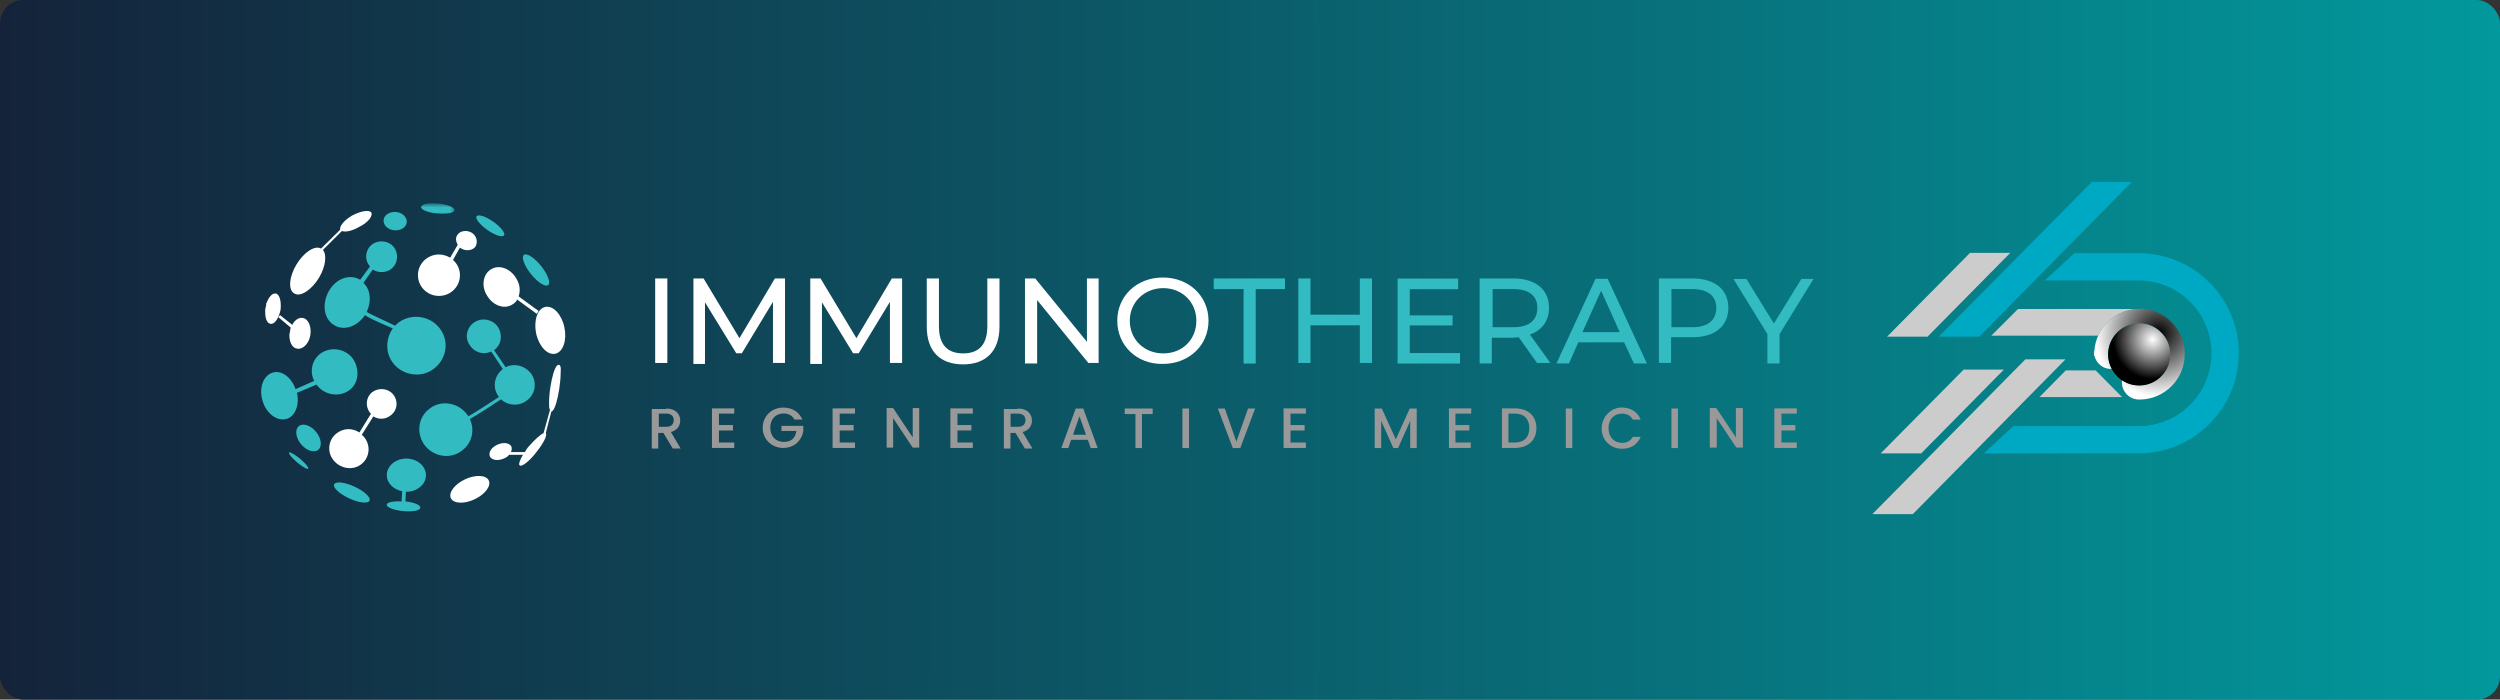 <svg xmlns="http://www.w3.org/2000/svg" width="536" height="150" viewBox="0 0 536 150" fill="none"><rect x="0" y="0" width="536" height="150" fill="#333333" stroke="none"/><rect width="536" height="150" rx="5" fill="url(#paint0_linear_870_2825)"></rect><g clip-path="url(#clip0_870_2825)"><path d="M140.471 59.7H143.077V77.819H140.471V59.7Z" fill="white"></path><path d="M165.726 77.92V64.711L159.045 75.744H157.856L151.15 64.812V78.022H148.67V59.7H150.846L158.539 72.505L166.131 59.7H168.307V77.819H165.701V77.92H165.726Z" fill="white"></path><path d="M190.804 77.92V64.711L184.098 75.744H182.909L176.228 64.812V78.022H173.723V59.7H175.924L183.617 72.505L191.209 59.7H193.411V77.819H190.804V77.92Z" fill="white"></path><path d="M198.7 70.05V59.7H201.307V69.949C201.307 73.998 203.205 75.769 206.494 75.769C209.784 75.769 211.682 73.998 211.682 69.949V59.7H214.289V70.05C214.289 75.263 211.378 78.123 206.494 78.123C201.61 78.123 198.7 75.365 198.7 70.05Z" fill="white"></path><path d="M235.545 59.7V77.819H233.343L222.36 64.331V77.92H219.754V59.7H221.956L233.039 73.29V59.7H235.545Z" fill="white"></path><path d="M239.544 68.76C239.544 63.446 243.745 59.498 249.312 59.498C254.879 59.498 259.105 63.446 259.105 68.76C259.105 74.074 254.905 78.022 249.312 78.022C243.719 78.123 239.544 74.074 239.544 68.76ZM256.499 68.76C256.499 64.736 253.412 61.776 249.413 61.776C245.415 61.776 242.226 64.736 242.226 68.76C242.226 72.784 245.314 75.77 249.413 75.77C253.513 75.77 256.499 72.809 256.499 68.76Z" fill="white"></path><path d="M266.495 61.978H260.219V59.7H275.504V61.978H269.228V77.946H266.621V61.978H266.52H266.495Z" fill="#33BBC2"></path><path d="M294.153 59.7V77.819H291.547V69.747H280.969V77.819H278.362V59.7H280.969V67.469H291.547V59.7H294.153Z" fill="#33BBC2"></path><path d="M313.031 75.668V77.946H299.645V59.726H312.626V62.003H302.251V67.621H311.437V69.772H302.251V75.694H313.031V75.668Z" fill="#33BBC2"></path><path d="M329.607 77.92L325.609 72.302C325.204 72.302 324.799 72.404 324.419 72.404H319.839V77.92H317.232V59.7H324.419C329.227 59.7 332.112 62.054 332.112 66.001C332.112 68.76 330.619 70.835 328.013 71.721L332.391 77.819H329.607V77.92ZM329.607 66.001C329.607 63.446 327.81 61.978 324.521 61.978H320.016V70.151H324.521C327.81 70.151 329.607 68.684 329.607 66.001Z" fill="#33BBC2"></path><path d="M348.182 73.391H338.389L336.389 77.921H333.707L342.083 59.776H344.69L353.091 77.921H350.308L348.207 73.391H348.182ZM347.271 71.215L343.273 62.332L339.274 71.215H347.271Z" fill="#33BBC2"></path><path d="M370.552 66.001C370.552 69.949 367.642 72.302 362.859 72.302H358.278V77.819H355.672V59.7H362.859C367.667 59.7 370.552 62.054 370.552 66.001ZM367.971 66.001C367.971 63.446 366.174 61.978 362.859 61.978H358.354V70.151H362.859C366.149 70.151 367.971 68.684 367.971 66.001Z" fill="#33BBC2"></path><path d="M381.535 71.62V77.921H378.929V71.62L371.641 59.802H374.424L380.321 69.367L386.217 59.802H388.823L381.535 71.62Z" fill="#33BBC2"></path><path d="M142.85 87.587C144.849 87.587 145.836 88.776 145.836 90.168C145.836 91.155 145.33 92.243 143.837 92.623L145.937 96.166H144.242L142.243 92.825H141.129V96.166H139.737V87.688H142.825V87.587H142.85ZM142.85 88.675H141.256V91.509H142.85C143.938 91.509 144.444 90.927 144.444 90.042C144.444 89.257 143.938 88.675 142.85 88.675Z" fill="#999999"></path><path d="M157.426 88.675H154.137V91.13H157.148V92.294H154.137V94.875H157.426V96.039H152.644V87.561H157.426V88.65V88.675Z" fill="#999999"></path><path d="M172.027 89.941H170.332C169.826 89.055 169.016 88.65 168.029 88.65C166.333 88.65 165.144 89.814 165.144 91.687C165.144 93.559 166.333 94.749 168.029 94.749C169.724 94.749 170.534 93.863 170.737 92.395H167.548V91.307H172.23V92.395C171.926 94.369 170.332 96.039 167.928 96.039C165.524 96.039 163.524 94.268 163.524 91.712C163.524 89.156 165.524 87.385 167.928 87.385C169.826 87.385 171.319 88.27 172.027 89.966V89.941Z" fill="#999999"></path><path d="M183.314 88.675H180.024V91.13H183.01V92.294H180.024V94.875H183.314V96.039H178.506V87.561H183.314V88.65V88.675Z" fill="#999999"></path><path d="M197.08 87.486V95.964H195.688L191.488 89.663V95.964H190.096V87.486H191.488L195.688 93.787V87.486H197.08Z" fill="#999999"></path><path d="M208.569 88.675H205.279V91.13H208.265V92.294H205.279V94.875H208.569V96.039H203.761V87.561H208.569V88.65V88.675Z" fill="#999999"></path><path d="M218.261 87.587C220.26 87.587 221.247 88.776 221.247 90.168C221.247 91.155 220.741 92.243 219.248 92.623L221.349 96.166H219.729L217.73 92.825H216.642V96.166H215.225V87.688H218.236V87.587H218.261ZM218.261 88.675H216.667V91.509H218.261C219.349 91.509 219.856 90.927 219.856 90.042C219.856 89.257 219.349 88.675 218.261 88.675Z" fill="#999999"></path><path d="M233.243 94.293H229.649L229.042 96.064H227.549L230.636 87.587H232.256L235.343 96.064H233.85L233.243 94.293ZM231.446 89.257L230.054 93.205H232.838L231.446 89.257Z" fill="#999999"></path><path d="M241.138 87.587H247.135V88.776H244.832V96.064H243.441V88.776H241.138V87.587Z" fill="#999999"></path><path d="M253.513 87.587H254.93V96.064H253.513V87.587Z" fill="#999999"></path><path d="M267.608 87.587H269.101L265.913 96.064H264.318L261.104 87.587H262.598L265.078 94.698L267.583 87.587H267.608Z" fill="#999999"></path><path d="M279.982 88.675H276.692V91.13H279.704V92.294H276.692V94.875H279.982V96.039H275.199V87.561H279.982V88.65V88.675Z" fill="#999999"></path><path d="M294.761 87.587H296.254L299.265 94.192L302.251 87.587H303.744V96.064H302.352V90.244L299.746 96.064H298.734L296.127 90.244V96.064H294.735V87.587H294.761Z" fill="#999999"></path><path d="M315.335 88.675H312.045V91.13H315.031V92.294H312.045V94.875H315.335V96.039H310.653V87.561H315.436V88.65H315.335V88.675Z" fill="#999999"></path><path d="M329.405 91.813C329.405 94.369 327.608 96.039 324.799 96.039H322.016V87.561H324.799C327.608 87.561 329.405 89.13 329.405 91.813ZM324.799 94.875C326.798 94.875 327.887 93.686 327.887 91.813C327.887 89.839 326.798 88.675 324.799 88.675H323.407V94.875H324.799Z" fill="#999999"></path><path d="M335.706 87.587H337.098V96.064H335.706V87.587Z" fill="#999999"></path><path d="M347.776 87.385C349.573 87.385 351.066 88.27 351.775 89.966H350.079C349.598 89.08 348.789 88.675 347.776 88.675C346.081 88.675 344.866 89.839 344.866 91.813C344.866 93.686 346.056 94.951 347.776 94.951C348.789 94.951 349.573 94.546 350.079 93.66H351.775C351.066 95.331 349.598 96.216 347.776 96.216C345.372 96.216 343.398 94.445 343.398 91.889C343.398 89.333 345.398 87.359 347.776 87.359V87.385Z" fill="#999999"></path><path d="M358.354 87.587H359.746V96.064H358.354V87.587Z" fill="#999999"></path><path d="M373.665 87.486V95.964H372.273L368.072 89.663V95.964H366.579V87.486H367.971L372.172 93.787V87.486H373.665Z" fill="#999999"></path><path d="M385.229 88.675H381.939V91.13H384.925V92.294H381.939V94.875H385.229V96.039H380.421V87.561H385.229V88.65V88.675Z" fill="#999999"></path><path d="M59.062 62.939C58.353 62.838 57.67 63.648 57.164 64.913C57.063 65.014 57.063 65.192 57.063 65.394V65.495C57.063 65.495 56.962 65.698 56.962 65.9C56.962 66.103 56.86 66.178 56.86 66.381V66.963C56.86 68.329 57.265 69.317 57.974 69.418C58.859 69.62 59.77 68.228 60.15 66.457C60.353 64.584 59.948 63.015 59.062 62.914V62.939Z" fill="white"></path><path d="M64.959 68.178C64.073 67.975 63.162 68.659 62.656 69.645L60.049 67.57L59.645 67.975L62.352 70.253C62.352 70.253 62.251 70.43 62.251 70.531V70.632C62.251 70.835 62.15 70.936 62.15 71.138C62.15 71.341 62.15 71.417 62.049 71.619V72.201C62.15 73.593 62.757 74.656 63.744 74.757C64.933 74.96 66.224 73.669 66.528 71.923C66.831 70.05 66.123 68.355 64.933 68.178H64.959Z" fill="white"></path><path d="M75.536 76.731C73.841 74.656 70.728 74.277 68.653 75.846C66.856 77.212 66.35 79.692 67.362 81.666L63.364 83.437C62.478 80.881 60.353 79.287 58.455 79.894C56.456 80.477 55.469 83.159 56.279 85.892C57.063 88.65 59.366 90.346 61.365 89.84C63.263 89.359 64.275 86.803 63.668 84.222L67.869 82.45C67.869 82.45 67.97 82.653 68.071 82.729C69.767 84.804 72.879 85.183 74.954 83.614C77.055 82.046 77.131 78.882 75.536 76.731Z" fill="#33BBC2"></path><path d="M79.635 45.605C79.231 44.922 77.434 45.2 75.536 46.187C73.84 47.174 72.752 48.464 72.929 49.249L68.83 53.298C67.539 52.513 65.135 54.082 63.541 56.739C61.947 59.397 61.744 62.256 63.136 62.939C64.427 63.724 66.831 62.155 68.425 59.498C69.817 57.119 70.12 54.664 69.235 53.576L73.309 49.527C74.017 49.831 75.51 49.527 77.004 48.642C78.901 47.756 79.99 46.288 79.61 45.58L79.635 45.605Z" fill="white"></path><path d="M113.698 79.895C112.382 78.326 110.18 77.82 108.409 78.731L105.929 75.087C107.422 73.998 107.801 72.025 106.916 70.354C105.929 68.583 103.626 68.001 101.93 68.963C100.134 69.95 99.552 72.227 100.64 73.897C101.652 75.567 103.626 76.175 105.321 75.365L107.801 79.11C107.801 79.11 107.7 79.11 107.7 79.211C105.903 80.679 105.498 83.235 106.991 85.108C105.296 86.196 102.006 88.372 100.412 89.258C100.311 89.055 100.108 88.853 100.007 88.676C98.008 86.221 94.414 85.715 92.01 87.689C89.53 89.561 89.227 93.104 91.125 95.559C93.124 98.014 96.717 98.52 99.121 96.546C101.222 94.977 101.829 92.219 100.741 89.84C102.335 88.954 105.827 86.702 107.422 85.614C108.915 87.006 111.319 87.183 113.014 85.816C114.887 84.424 115.191 81.767 113.723 79.895H113.698Z" fill="#33BBC2"></path><path d="M119.037 75.845C120.707 75.491 121.593 72.985 121.011 70.202C120.454 67.443 118.607 65.469 116.937 65.799C115.267 66.127 114.381 68.658 114.938 71.442C115.52 74.2 117.342 76.174 119.012 75.845H119.037Z" fill="white"></path><path d="M115.089 67.266L115.494 66.684L111.192 63.546C111.597 62.357 111.495 60.99 110.686 59.7C109.496 57.625 107.092 56.638 105.296 57.726C103.6 58.713 103.094 61.269 104.41 63.344C105.599 65.419 108.003 66.406 109.8 65.318C110.306 65.014 110.61 64.736 110.888 64.23L115.089 67.292V67.266Z" fill="white"></path><path d="M108.055 50.463C108.409 49.983 107.371 48.667 105.752 47.528C104.132 46.389 102.538 45.883 102.184 46.364C101.829 46.845 102.867 48.16 104.486 49.299C106.106 50.438 107.7 50.944 108.055 50.463Z" fill="#33BBC2"></path><mask id="mask0_870_2825" style="mask-type:luminance" maskUnits="userSpaceOnUse" x="87" y="43" width="11" height="4"><path d="M97.552 43.631H87.43V46.06H97.552V43.631Z" fill="white"></path></mask><g mask="url(#mask0_870_2825)"><path d="M97.45 45.073C97.501 44.466 95.957 43.834 93.983 43.631C92.01 43.429 90.339 43.758 90.289 44.365C90.213 44.947 91.782 45.605 93.756 45.782C95.73 45.984 97.374 45.656 97.45 45.073Z" fill="#33BBC2"></path></g><path d="M117.518 61.143C118.126 60.662 117.442 58.84 116.025 57.044C114.583 55.247 112.938 54.184 112.331 54.639C111.723 55.12 112.407 56.968 113.824 58.739C115.241 60.51 116.911 61.599 117.518 61.118V61.143Z" fill="#33BBC2"></path><path d="M84.343 84.627C83.254 83.235 81.255 83.058 79.838 84.045C78.446 85.133 78.244 87.107 79.332 88.499C79.433 88.6 79.534 88.701 79.534 88.701L77.055 92.725C75.561 91.738 73.663 91.738 72.145 92.927C70.348 94.319 70.045 96.976 71.563 98.747C73.056 100.519 75.663 100.924 77.459 99.532C79.256 98.14 79.56 95.508 78.067 93.712C77.966 93.509 77.763 93.433 77.561 93.231L80.041 89.283C81.129 89.966 82.647 89.966 83.735 89.081C85.228 87.992 85.431 86.019 84.343 84.627Z" fill="white"></path><path d="M79.23 107.351C79.559 106.668 78.117 105.302 76.016 104.34C73.916 103.353 71.968 103.151 71.639 103.834C71.31 104.517 72.752 105.884 74.852 106.845C76.953 107.832 78.901 108.035 79.23 107.351Z" fill="#33BBC2"></path><path d="M66.072 100.468C66.249 100.265 65.489 99.329 64.351 98.368C63.212 97.431 62.149 96.824 61.972 97.026C61.795 97.229 62.554 98.165 63.693 99.127C64.832 100.088 65.894 100.696 66.072 100.493V100.468Z" fill="#33BBC2"></path><path d="M68.198 96.47C69.109 95.761 68.932 94.041 67.793 92.623C66.654 91.206 65.009 90.65 64.098 91.333C63.187 92.041 63.364 93.762 64.503 95.179C65.617 96.597 67.287 97.153 68.198 96.47Z" fill="#33BBC2"></path><path d="M101.753 107.047C104.006 105.984 105.347 104.188 104.79 102.998C104.233 101.834 101.956 101.708 99.704 102.77C97.451 103.833 96.11 105.63 96.667 106.819C97.224 107.983 99.501 108.11 101.753 107.047Z" fill="white"></path><path d="M119.796 78.225C119.796 78.225 119.594 78.225 119.492 78.326C118.91 78.731 118.303 80.983 117.999 83.033C117.797 84.323 117.721 85.487 117.721 86.474C117.721 87.183 117.721 87.562 117.923 87.866L116.532 92.877C115.823 93.18 114.634 94.268 113.444 95.635C113.039 96.04 112.736 96.521 112.559 96.926H109.547C109.75 96.521 109.75 96.141 109.648 95.736C109.244 94.952 107.953 94.749 106.662 95.331C105.346 95.913 104.663 97.001 105.043 97.887C105.448 98.672 106.738 98.874 108.054 98.292C108.56 98.09 108.94 97.811 109.142 97.508H112.128C111.42 98.672 111.141 99.583 111.42 99.785C111.825 100.165 113.52 98.899 115.013 96.926C116.506 95.053 117.417 93.281 117.012 92.877L118.202 88.246C118.202 88.246 118.303 88.246 118.404 88.144C118.986 87.74 119.594 85.487 119.897 83.412C120.1 82.122 120.201 80.958 120.201 79.971C120.302 78.781 120.201 78.3 119.796 78.199V78.225Z" fill="white"></path><path d="M101.019 49.831C99.931 49.249 98.539 49.528 98.033 50.413C97.628 50.995 97.73 51.78 98.135 52.488L96.515 55.247C95.806 54.842 95.022 54.563 94.111 54.563C91.631 54.563 89.606 56.537 89.606 58.992C89.606 61.447 91.606 63.446 94.111 63.446C96.616 63.446 98.615 61.472 98.615 58.992C98.615 57.701 98.033 56.537 97.122 55.728L98.615 53.07C98.615 53.07 98.818 53.273 99.02 53.349C100.108 53.931 101.5 53.627 102.006 52.767C102.512 51.679 102.108 50.413 100.994 49.806L101.019 49.831Z" fill="white"></path><path d="M95.426 72.885C94.718 69.544 91.428 67.368 87.936 68.052C86.62 68.33 85.532 68.937 84.722 69.823C82.04 68.532 79.332 67.368 78.623 66.862C79.711 64.585 79.433 62.029 77.915 60.662L79.914 57.803C79.914 57.803 80.015 57.904 80.116 57.904C81.711 58.789 83.811 58.309 84.697 56.714C85.582 55.145 85.102 53.07 83.507 52.185C81.913 51.299 79.813 51.78 78.927 53.374C78.218 54.665 78.421 56.132 79.332 57.119L77.231 59.979C77.231 59.979 77.029 59.878 76.826 59.776C74.524 58.688 71.538 60.055 70.247 62.914C68.931 65.774 69.64 68.836 72.044 69.924C74.144 70.911 76.725 69.823 78.244 67.571C78.952 68.052 80.546 68.861 84.216 70.405C83.229 71.797 82.824 73.568 83.128 75.34C83.836 78.705 87.126 80.856 90.618 80.173C93.832 79.464 96.11 76.225 95.426 72.86V72.885Z" fill="#33BBC2"></path><path d="M87.126 105.428C89.429 105.428 91.327 103.859 91.327 101.886C91.327 99.912 89.429 98.317 87.126 98.317C84.823 98.317 82.925 99.886 82.925 101.886C82.925 103.556 84.317 104.922 86.215 105.327L86.114 107.503C84.317 107.402 82.925 107.706 82.925 108.187C82.824 108.769 84.418 109.376 86.418 109.578C88.417 109.781 90.011 109.477 90.112 108.87C90.214 108.288 88.822 107.706 86.924 107.503L87.025 105.327C87.025 105.327 87.025 105.428 87.126 105.428Z" fill="#33BBC2"></path><path d="M87.202 47.655C87.303 46.567 86.291 45.58 84.925 45.453C83.558 45.327 82.344 46.086 82.242 47.174C82.141 48.262 83.153 49.249 84.52 49.376C85.912 49.502 87.101 48.743 87.202 47.655Z" fill="#33BBC2"></path><path d="M480 75.745C480 63.977 470.536 54.462 458.819 54.285H444.749L438.398 60.131H458.516C467.145 60.131 474.129 67.115 474.129 75.745C474.129 84.374 467.145 91.358 458.516 91.358H431.666L425.314 97.204H458.516H458.794C470.511 97.027 479.975 87.487 479.975 75.745H480Z" fill="#00A9C3"></path><path d="M442.902 79.413L437.259 85.132H454.973L449.304 79.413H442.902Z" fill="#CCCCCC"></path><path d="M458.617 66.255H432.653L426.934 71.974H449.835C451.354 68.634 454.694 66.28 458.617 66.255Z" fill="#CCCCCC"></path><path d="M458.692 66.229C453.53 66.229 449.354 70.228 449.025 75.289C449.025 75.339 448.949 75.39 448.949 75.441C448.949 75.517 448.949 75.618 448.975 75.694C448.975 75.77 448.949 75.871 448.949 75.947C448.949 76.048 448.975 76.149 448.975 76.276H449.05C449.43 77.895 450.872 79.11 452.619 79.11H452.796C452.29 78.174 451.961 77.111 451.961 75.947C451.961 75.213 452.112 74.504 452.34 73.846C452.34 73.796 452.34 73.77 452.366 73.72C452.467 73.391 452.619 73.112 452.77 72.809C452.796 72.733 452.846 72.682 452.872 72.606C453.023 72.353 453.201 72.1 453.378 71.873C453.454 71.771 453.53 71.695 453.605 71.594C453.783 71.392 453.96 71.189 454.162 71.012C454.289 70.911 454.39 70.81 454.517 70.709C454.694 70.557 454.871 70.43 455.073 70.304C455.25 70.202 455.428 70.101 455.605 70.025C455.782 69.924 455.959 69.848 456.136 69.772C456.364 69.671 456.617 69.62 456.87 69.544C457.022 69.494 457.174 69.443 457.325 69.418C457.73 69.342 458.161 69.291 458.616 69.291C462.285 69.291 465.272 72.277 465.272 75.947C465.272 79.616 462.285 82.602 458.616 82.602C457.25 82.602 456.01 82.197 454.947 81.489V81.995C454.947 84.019 456.592 85.664 458.616 85.664H458.667C464.057 85.664 468.409 81.312 468.409 75.921C468.409 70.531 464.057 66.179 458.667 66.179L458.692 66.229Z" fill="url(#paint1_radial_870_2825)"></path><path d="M458.642 82.653C462.317 82.653 465.297 79.673 465.297 75.997C465.297 72.322 462.317 69.342 458.642 69.342C454.966 69.342 451.986 72.322 451.986 75.997C451.986 79.673 454.966 82.653 458.642 82.653Z" fill="url(#paint2_radial_870_2825)"></path><path d="M410.105 110.236H401.425L434.247 77.035H442.851L410.105 110.236Z" fill="#CCCCCC"></path><path d="M421.012 79.236L403.222 97.204H411.902L429.641 79.236H421.012Z" fill="#CCCCCC"></path><path d="M424.353 72.176H415.673L448.495 39H457.073L424.353 72.176Z" fill="#00A9C3"></path><path d="M422.379 54.209L404.589 72.176H413.269L431.008 54.209H422.379Z" fill="#CCCCCC"></path></g><defs><linearGradient id="paint0_linear_870_2825" x1="0" y1="75" x2="536" y2="75" gradientUnits="userSpaceOnUse"><stop stop-color="#14233A"></stop><stop offset="1" stop-color="#02989C"></stop></linearGradient><radialGradient id="paint1_radial_870_2825" cx="0" cy="0" r="1" gradientUnits="userSpaceOnUse" gradientTransform="translate(462.918 71.341) scale(13.741 13.741)"><stop></stop><stop offset="1" stop-color="white"></stop></radialGradient><radialGradient id="paint2_radial_870_2825" cx="0" cy="0" r="1" gradientUnits="userSpaceOnUse" gradientTransform="translate(461.527 72.809) scale(8.452 8.452)"><stop stop-color="white"></stop><stop offset="1"></stop></radialGradient><clipPath id="clip0_870_2825"><rect width="424" height="71.236" fill="white" transform="translate(56 39)"></rect></clipPath></defs></svg>